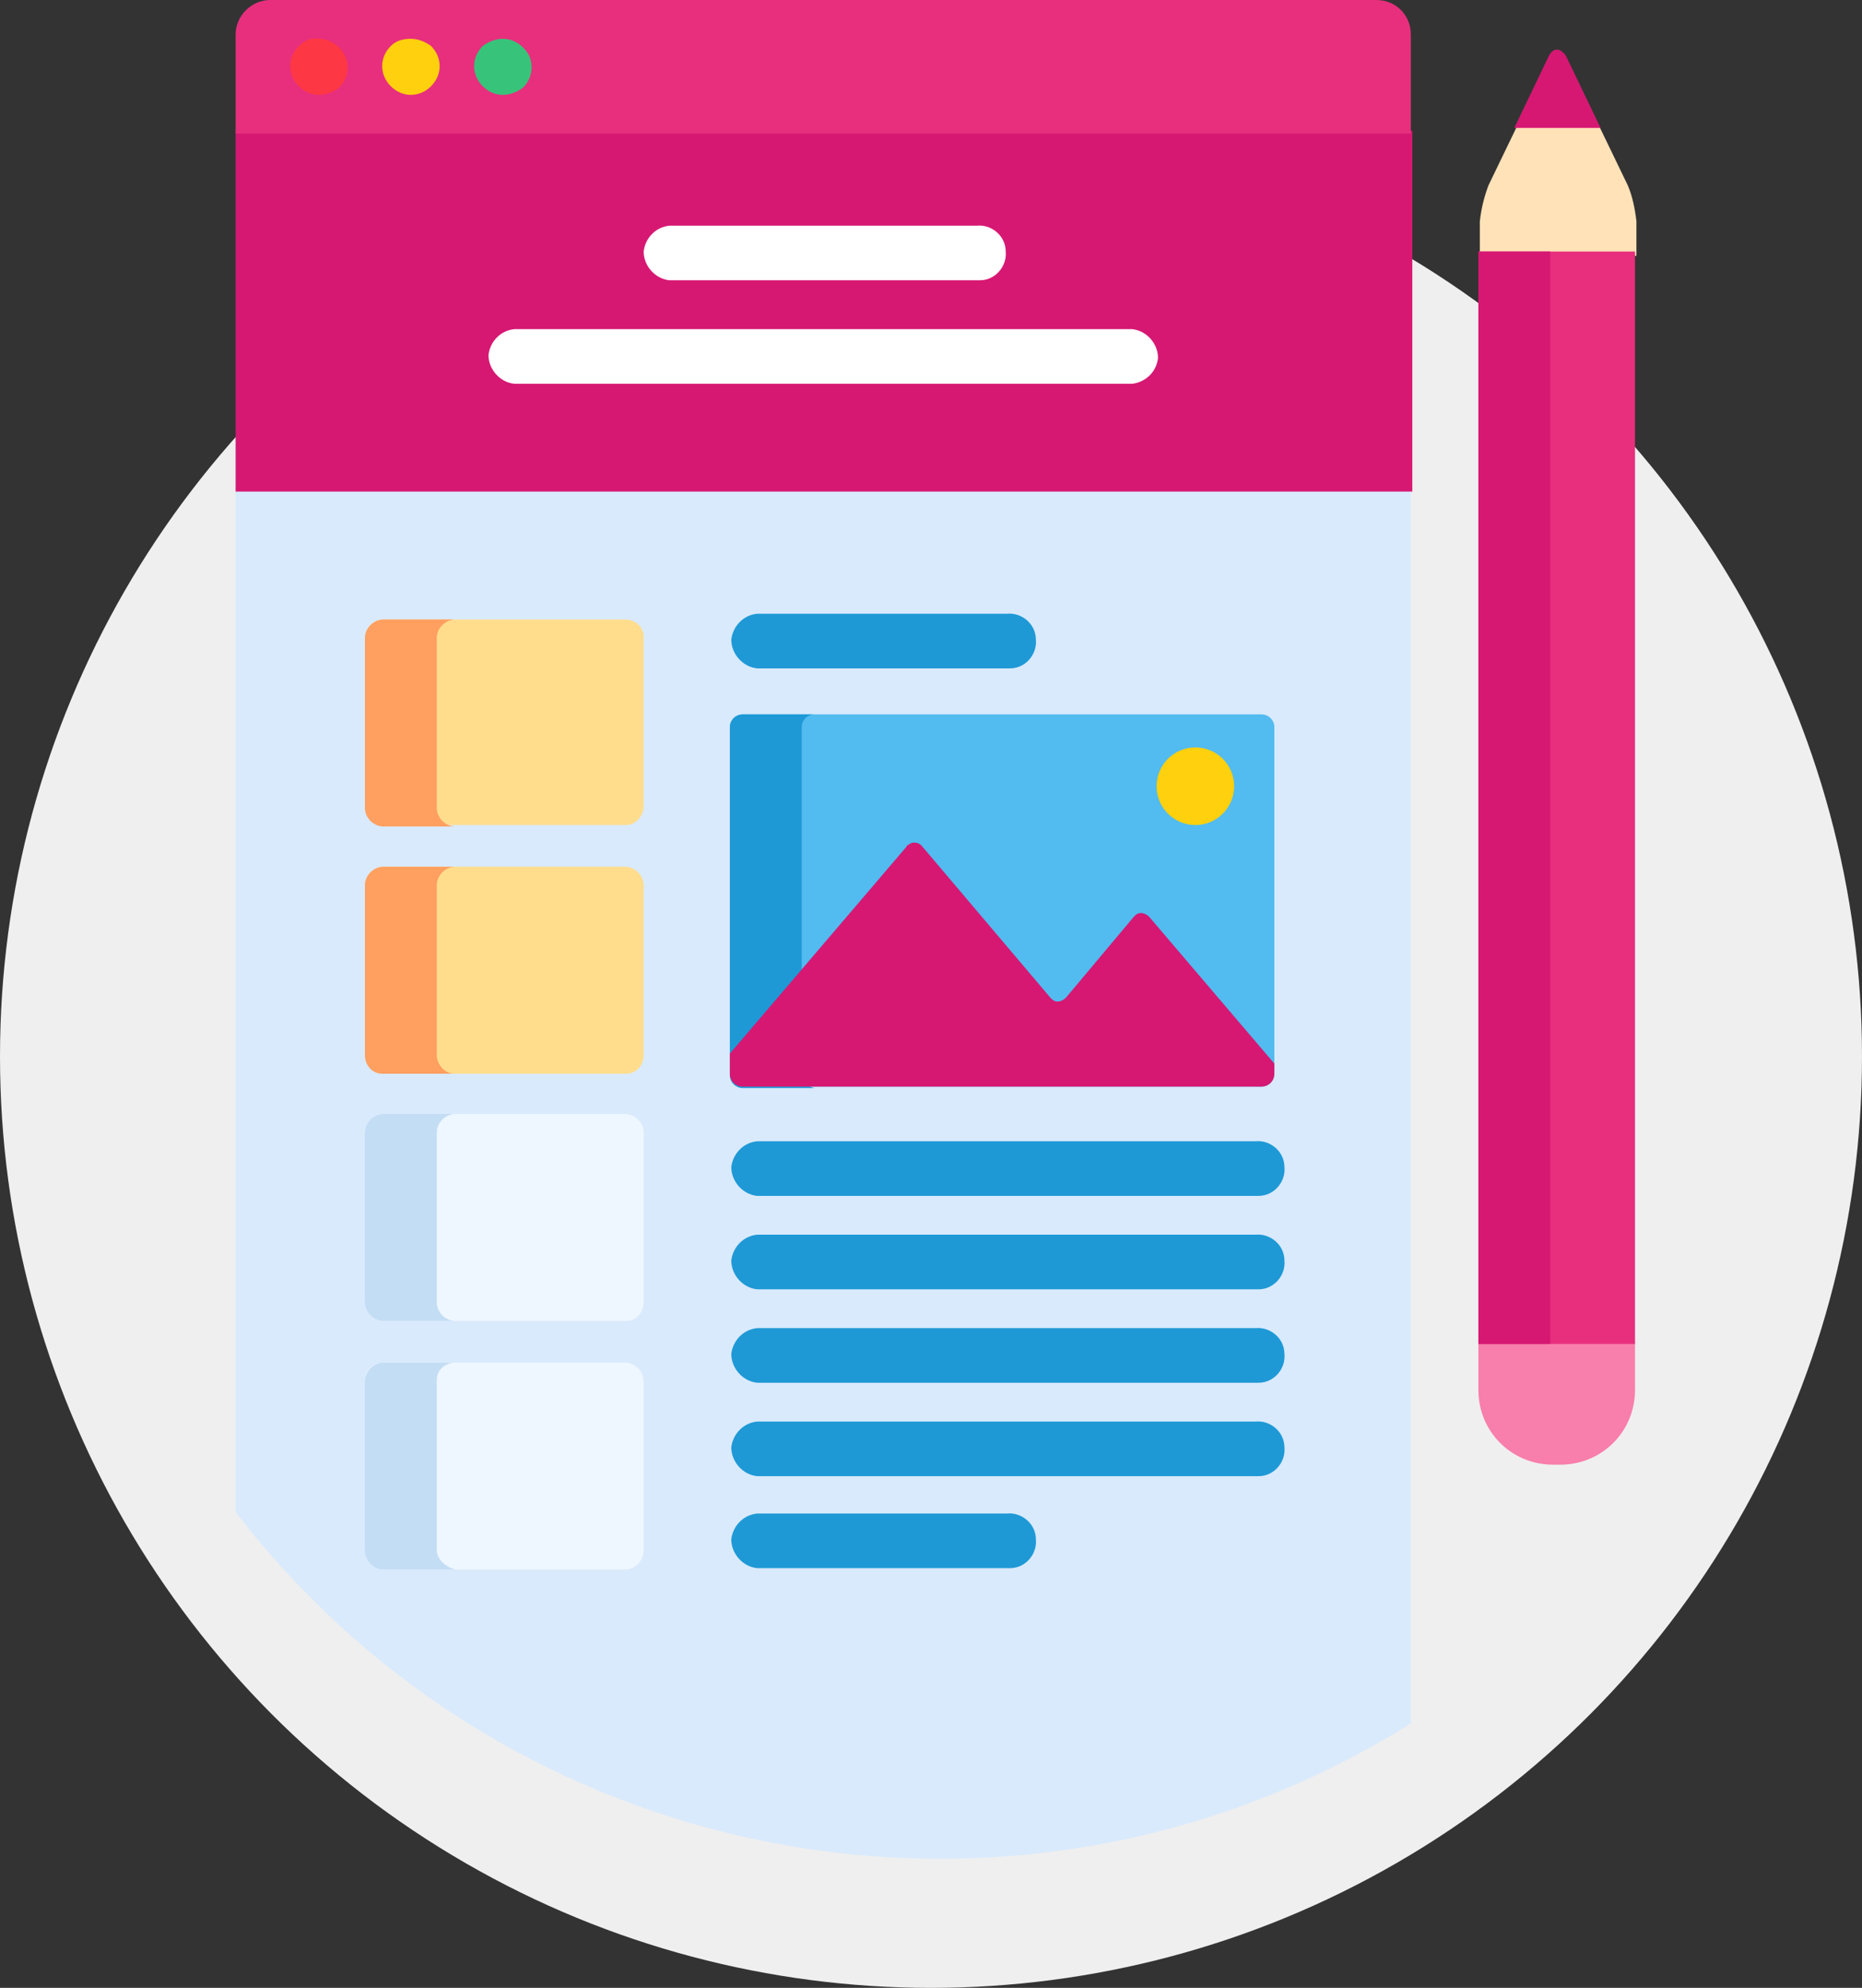 <?xml version="1.0" encoding="utf-8"?>
<!-- Generator: Adobe Illustrator 22.1.0, SVG Export Plug-In . SVG Version: 6.00 Build 0)  -->
<svg version="1.1" id="Calque_1" xmlns="http://www.w3.org/2000/svg" xmlns:xlink="http://www.w3.org/1999/xlink" x="0px" y="0px"
	 viewBox="0 0 129.6 138.3" style="enable-background:new 0 0 129.6 138.3;" xml:space="preserve">
<rect x="0" y="0" width="129.6" height="138.3" fill="#333333" stroke="none"/>
<style type="text/css">
	.st0{fill:#EFEFEF;}
	.st1{fill:#D9EAFC;}
	.st2{fill:#D61873;}
	.st3{fill:#E72F7D;}
	.st4{fill:#52BBEF;}
	.st5{fill:#1E99D6;}
	.st6{fill:#FFD00D;}
	.st7{fill:#EEF6FF;}
	.st8{fill:#FFDD8D;}
	.st9{fill:#C3DDF4;}
	.st10{fill:#FF9F60;}
	.st11{fill:#FFFFFF;}
	.st12{fill:#FE3745;}
	.st13{fill:#37C47A;}
	.st14{fill:#F87EAB;}
	.st15{fill:#FFE2B8;}
</style>
<title>Module-actualites</title>
<circle class="st0" cx="64.8" cy="73.5" r="64.8"/>
<path class="st1" d="M16.4,105.2c19.4,25.2,54.8,31.6,81.8,14.7v-86H16.4V105.2z"/>
<rect x="16.4" y="9.1" class="st2" width="81.9" height="25.1"/>
<path class="st3" d="M95.8,0h-77c-1.3,0-2.4,1.1-2.4,2.4v6.9h81.8V2.4C98.2,1.1,97.2,0,95.8,0z"/>
<path class="st4" d="M88.7,74.7c0,0.5-0.4,0.9-0.9,0.9l0,0H51.7c-0.5,0-0.9-0.4-0.9-0.9l0,0V50.6c0-0.5,0.4-0.9,0.9-0.9h0h36.1
	c0.5,0,0.9,0.4,0.9,0.9v0V74.7z"/>
<path class="st5" d="M55.8,74.7V50.6c0-0.5,0.4-0.9,0.9-0.9h0h-5c-0.5,0-0.9,0.4-0.9,0.9v0v24.2c0,0.5,0.4,0.9,0.9,0.9h0h5
	C56.2,75.6,55.8,75.2,55.8,74.7z"/>
<path class="st2" d="M80,63.8c-0.3-0.3-0.7-0.4-1-0.1c0,0-0.1,0.1-0.1,0.1l-4.7,5.6c-0.3,0.3-0.7,0.4-1,0.1c0,0-0.1-0.1-0.1-0.1
	l-8.9-10.5c-0.2-0.3-0.7-0.4-1-0.1c-0.1,0-0.1,0.1-0.1,0.1L50.8,73.3v1.4c0,0.5,0.4,0.9,0.9,0.9h0h36.1c0.5,0,0.9-0.4,0.9-0.9l0,0
	V74L80,63.8z"/>
<circle class="st6" cx="83.2" cy="54.7" r="2.7"/>
<path class="st5" d="M87.4,83.2H52.7c-1-0.1-1.8-1-1.8-2c0.1-0.9,0.8-1.7,1.8-1.8h34.7c1-0.1,2,0.7,2,1.8c0.1,1-0.7,2-1.8,2
	C87.6,83.2,87.5,83.2,87.4,83.2z"/>
<path class="st5" d="M87.4,89.7H52.7c-1-0.1-1.8-1-1.8-2c0.1-0.9,0.8-1.7,1.8-1.8h34.7c1-0.1,2,0.7,2,1.8c0.1,1-0.7,2-1.8,2
	C87.6,89.7,87.5,89.7,87.4,89.7z"/>
<path class="st5" d="M87.4,96.2H52.7c-1-0.1-1.8-1-1.8-2c0.1-0.9,0.8-1.7,1.8-1.8h34.7c1-0.1,2,0.7,2,1.8c0.1,1-0.7,2-1.8,2
	C87.6,96.2,87.5,96.2,87.4,96.2z"/>
<path class="st5" d="M87.4,102.7H52.7c-1-0.1-1.8-1-1.8-2c0.1-0.9,0.8-1.7,1.8-1.8h34.7c1-0.1,2,0.7,2,1.8c0.1,1-0.7,2-1.8,2
	C87.6,102.7,87.5,102.7,87.4,102.7z"/>
<path class="st5" d="M70.1,109.1H52.7c-1-0.1-1.8-1-1.8-2c0.1-0.9,0.8-1.7,1.8-1.8h17.4c1-0.1,2,0.7,2,1.8c0.1,1-0.7,2-1.8,2
	C70.3,109.1,70.2,109.1,70.1,109.1z"/>
<path class="st5" d="M70.1,46.5H52.7c-1-0.1-1.8-1-1.8-2c0.1-0.9,0.8-1.7,1.8-1.8h17.4c1-0.1,2,0.7,2,1.8c0.1,1-0.7,2-1.8,2
	C70.3,46.5,70.2,46.5,70.1,46.5z"/>
<path class="st7" d="M25.4,96c0-0.7,0.6-1.2,1.3-1.2h16.8c0.7,0,1.3,0.6,1.3,1.3l0,0v11.8c0,0.7-0.6,1.3-1.3,1.3l0,0H26.7
	c-0.7,0-1.3-0.6-1.3-1.3V96z"/>
<path class="st7" d="M25.4,78.8c0-0.7,0.6-1.3,1.3-1.3h16.8c0.7,0,1.3,0.6,1.3,1.3c0,0,0,0,0,0v11.8c0,0.7-0.5,1.3-1.2,1.3
	c0,0,0,0,0,0H26.7c-0.7,0-1.3-0.6-1.3-1.3l0,0V78.8z"/>
<path class="st8" d="M25.4,61.6c0-0.7,0.6-1.3,1.3-1.3h16.8c0.7,0,1.3,0.6,1.3,1.3c0,0,0,0,0,0v11.8c0,0.7-0.5,1.3-1.2,1.3
	c0,0,0,0-0.1,0H26.7c-0.7,0-1.3-0.6-1.3-1.3V61.6z"/>
<path class="st8" d="M25.4,44.4c0-0.7,0.6-1.3,1.3-1.3h16.8c0.7,0,1.3,0.5,1.3,1.2c0,0,0,0,0,0v11.8c0,0.7-0.6,1.3-1.2,1.3
	c0,0,0,0,0,0H26.7c-0.7,0-1.3-0.6-1.3-1.3V44.4z"/>
<path class="st9" d="M30.4,107.8V96c0-0.7,0.6-1.2,1.3-1.2h-5c-0.7,0-1.3,0.6-1.3,1.3v11.8c0,0.7,0.6,1.3,1.3,1.3h5
	C31,109,30.4,108.5,30.4,107.8z"/>
<path class="st9" d="M30.4,90.6V78.8c0-0.7,0.6-1.3,1.3-1.3h-5c-0.7,0-1.3,0.6-1.3,1.3v11.8c0,0.7,0.6,1.3,1.3,1.3h0h5
	C31,91.9,30.4,91.3,30.4,90.6L30.4,90.6z"/>
<path class="st10" d="M30.4,73.4V61.6c0-0.7,0.6-1.3,1.3-1.3h-5c-0.7,0-1.3,0.6-1.3,1.3v11.8c0,0.7,0.5,1.3,1.2,1.3c0,0,0,0,0,0h5
	C31,74.7,30.4,74.1,30.4,73.4C30.4,73.4,30.4,73.4,30.4,73.4z"/>
<path class="st10" d="M30.4,56.2V44.4c0-0.7,0.6-1.3,1.3-1.3h-5c-0.7,0-1.3,0.6-1.3,1.3v11.8c0,0.7,0.6,1.3,1.3,1.3h5
	C31,57.5,30.4,56.9,30.4,56.2z"/>
<path class="st11" d="M78.8,26.7h-43c-1-0.1-1.8-1-1.8-2c0.1-0.9,0.8-1.7,1.8-1.8h43c1,0.1,1.8,1,1.8,2
	C80.5,25.9,79.7,26.6,78.8,26.7z"/>
<path class="st11" d="M68,19.5H46.6c-1-0.1-1.8-1-1.8-2c0.1-0.9,0.8-1.7,1.8-1.8H68c1-0.1,2,0.7,2,1.8c0.1,1-0.7,2-1.8,2
	C68.2,19.5,68.1,19.5,68,19.5z"/>
<path class="st12" d="M22.2,6.6c-0.5,0-1-0.2-1.4-0.6c-0.4-0.4-0.6-0.9-0.6-1.4c0-0.5,0.2-1,0.6-1.4c0.4-0.4,0.9-0.6,1.4-0.5
	c0.5,0,1,0.2,1.4,0.6c0.4,0.4,0.6,0.9,0.6,1.4c0,0.5-0.2,1-0.6,1.4C23.2,6.4,22.7,6.6,22.2,6.6z"/>
<path class="st6" d="M28.6,6.6c-0.5,0-1-0.2-1.4-0.6c-0.4-0.4-0.6-0.9-0.6-1.4c0-0.5,0.2-1,0.6-1.4c0.4-0.4,0.9-0.5,1.4-0.5
	c0.5,0,1,0.2,1.4,0.5c0.4,0.4,0.6,0.9,0.6,1.4c0,0.5-0.2,1-0.6,1.4C29.6,6.4,29.1,6.6,28.6,6.6z"/>
<path class="st13" d="M35,6.6c-0.5,0-1-0.2-1.4-0.6c-0.4-0.4-0.6-0.9-0.6-1.4c0-0.5,0.2-1,0.6-1.4C34,2.9,34.5,2.7,35,2.7
	c0.5,0,1,0.2,1.4,0.6C36.8,3.7,37,4.1,37,4.7c0,0.5-0.2,1-0.6,1.4C36,6.4,35.5,6.6,35,6.6z"/>
<path class="st14" d="M102.9,96.7c0,2.9,2.3,5.2,5.2,5.2h0.5c2.9,0,5.2-2.3,5.2-5.2v-3.4h-10.9V96.7z"/>
<path class="st15" d="M113.3,12.9l-4.3-8.9c-0.3-0.6-0.8-0.6-1.1,0l-4.3,8.9c-0.3,0.8-0.5,1.6-0.6,2.5v2.4h10.9v-2.4
	C113.8,14.5,113.6,13.6,113.3,12.9z"/>
<rect x="102.9" y="17.5" class="st3" width="10.9" height="76"/>
<rect x="102.9" y="17.5" class="st2" width="5" height="76"/>
<path class="st2" d="M107.8,3.9l-2.4,5h6l-2.4-5C108.6,3.3,108.1,3.3,107.8,3.9z"/>
</svg>
